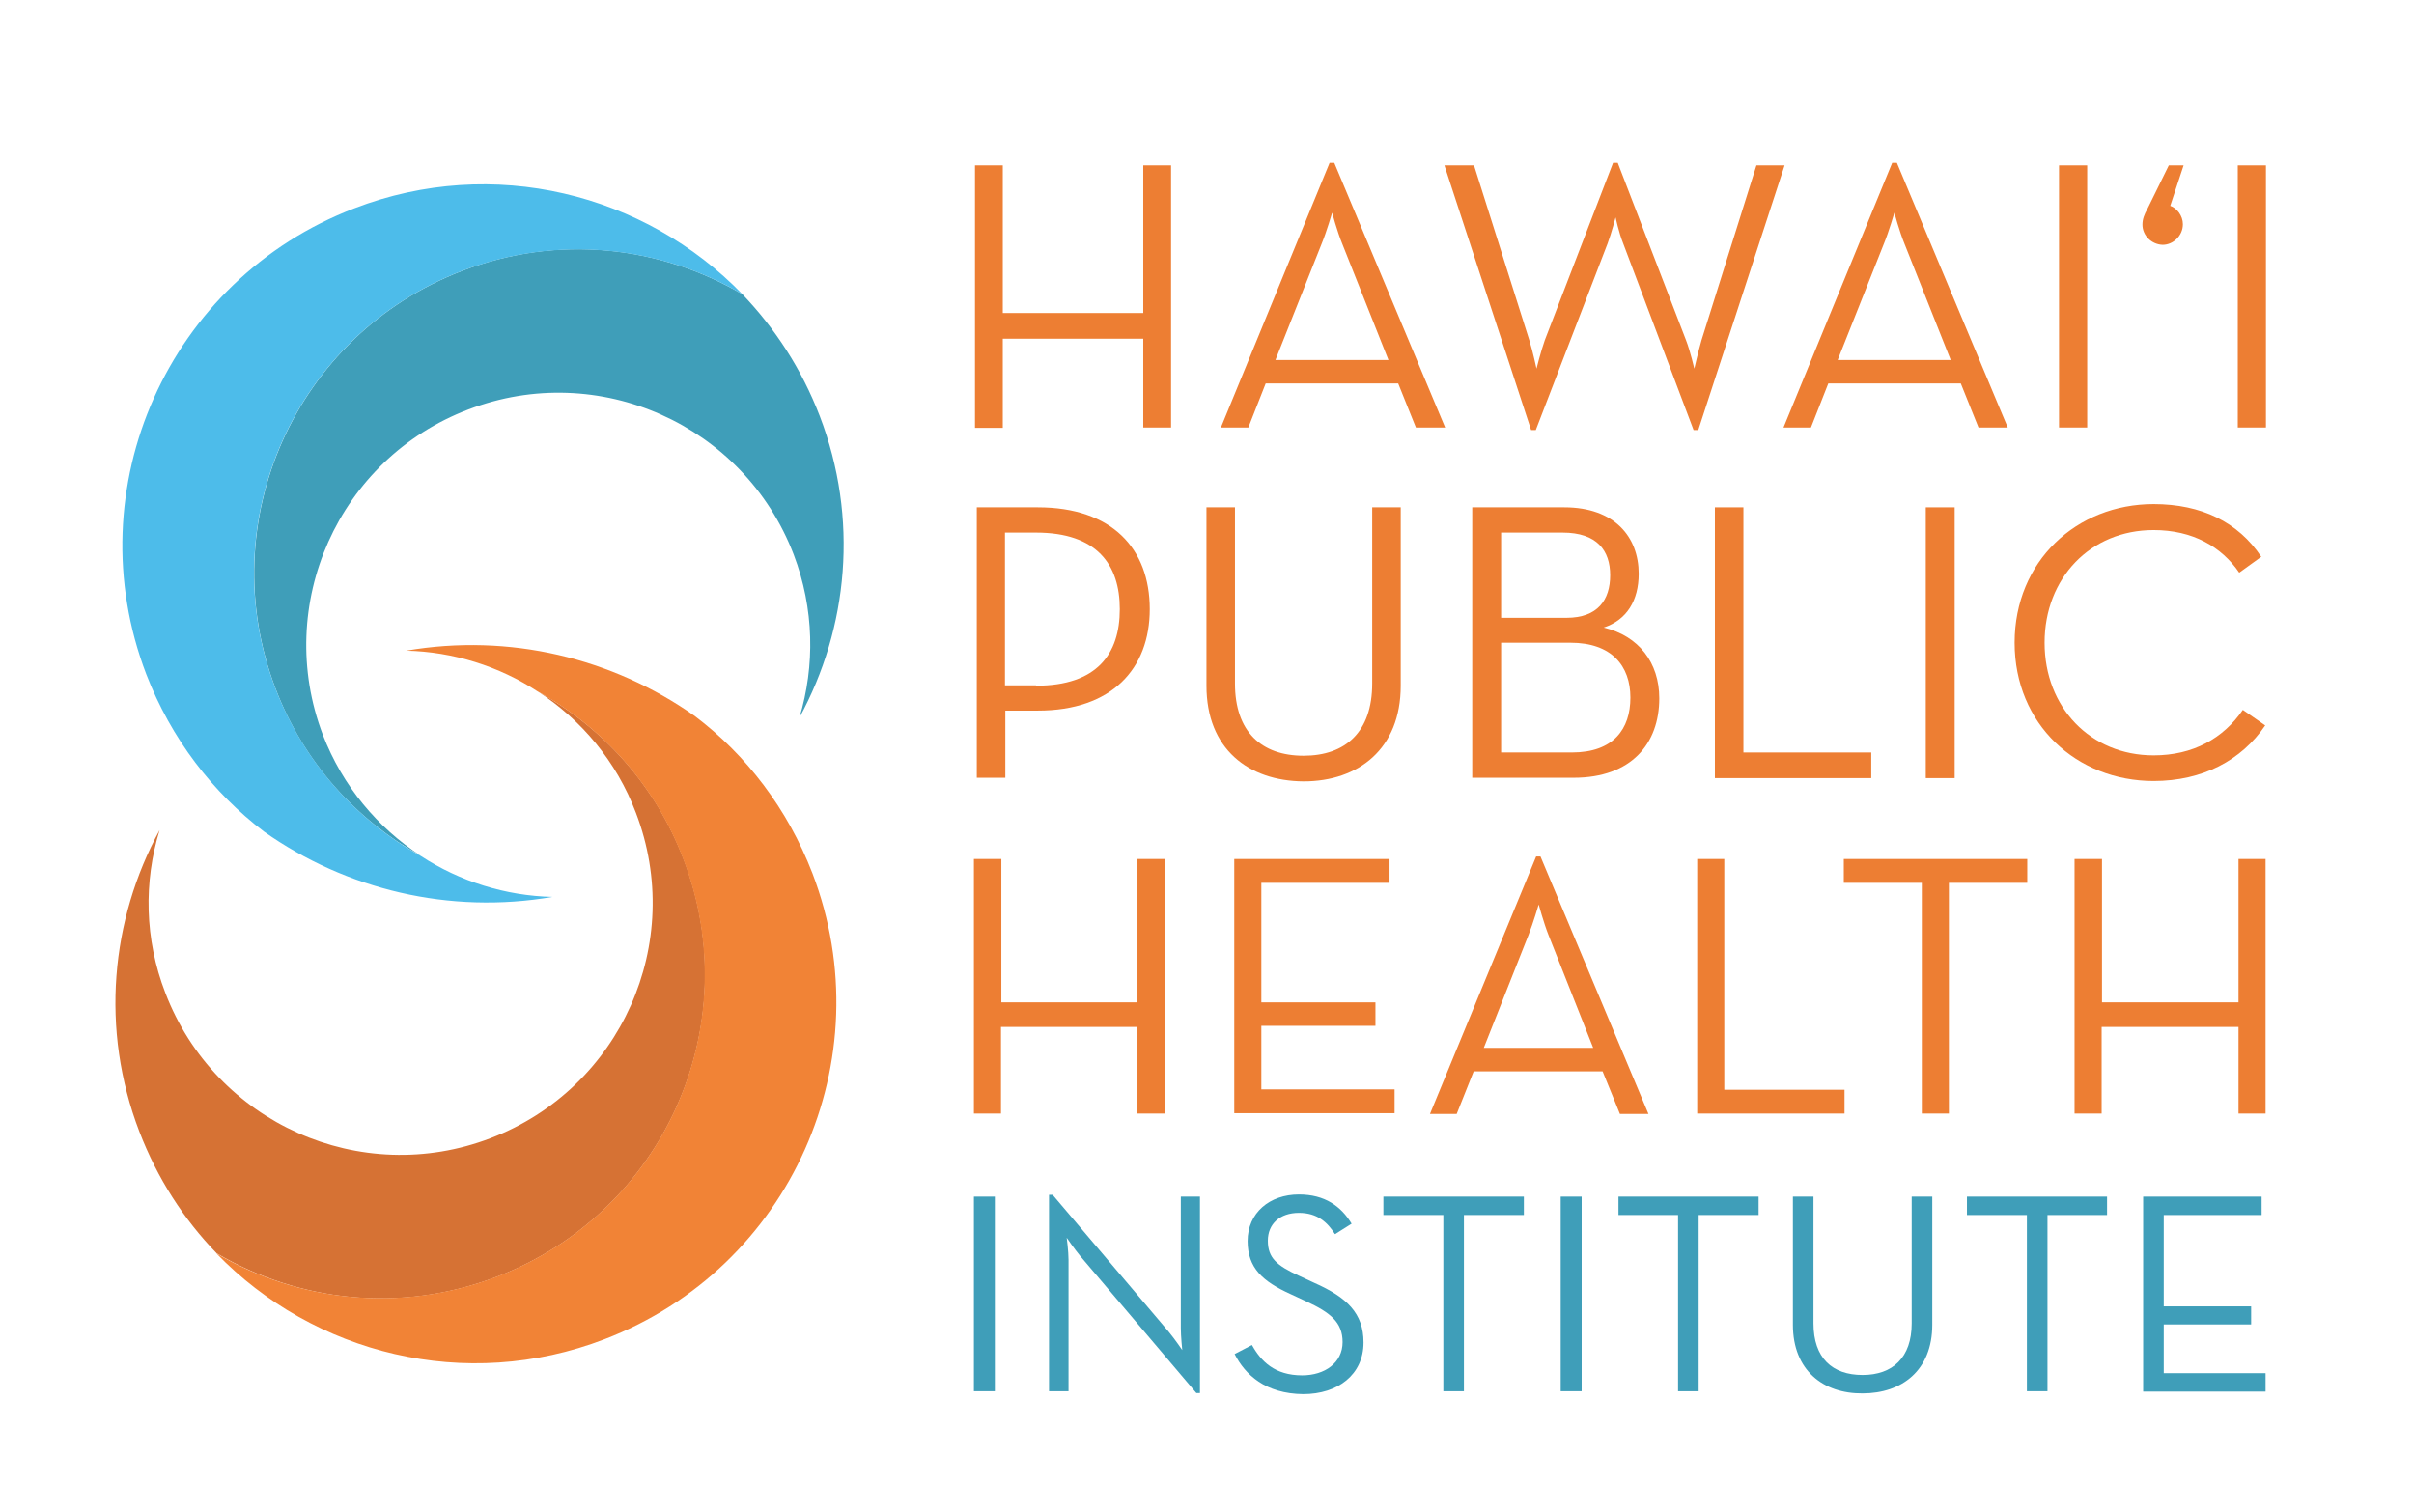 <?xml version="1.0" encoding="utf-8"?>
<!-- Generator: Adobe Illustrator 25.4.1, SVG Export Plug-In . SVG Version: 6.00 Build 0)  -->
<svg version="1.1" id="Layer_1" xmlns="http://www.w3.org/2000/svg" xmlns:xlink="http://www.w3.org/1999/xlink" x="0px" y="0px"
	 viewBox="0 0 668.5 418.8" style="enable-background:new 0 0 668.5 418.8;" xml:space="preserve">
<style type="text/css">
	.st0{fill-rule:evenodd;clip-rule:evenodd;fill:#D67234;}
	.st1{fill-rule:evenodd;clip-rule:evenodd;fill:#F18336;}
	.st2{fill-rule:evenodd;clip-rule:evenodd;fill:#3F9EB9;}
	.st3{fill-rule:evenodd;clip-rule:evenodd;fill:#4DBCEA;}
	.st4{fill:#ED7E33;}
	.st5{fill:#3F9EB9;}
	.st6{fill:none;}
</style>
<g>
	<g>
		<path class="st0" d="M135.9,315.2c-36,13.8-76.3-4.2-90.1-40.2c-5.8-15-6-30.8-1.6-45.1c-13.5,24.8-16.5,55.1-5.6,83.5
			c5,13,12.3,24.3,21.4,33.7c22.7,13.4,51,16.7,77.6,6.5c46.2-17.7,69.4-69.5,51.7-115.7c-7.8-20.5-22.4-36.4-40.2-46.3
			c11.9,7.8,21.6,19.2,27,33.5C189.9,261.1,171.9,301.4,135.9,315.2z"/>
		<path class="st1" d="M189.2,237.9c17.7,46.2-5.4,98-51.7,115.7c-26.5,10.1-54.9,6.9-77.6-6.5c27,27.9,69,38.6,107.5,23.8
			c51.5-19.7,77.3-77.5,57.6-129c-6.9-17.9-18.3-32.8-32.6-43.6c-22.8-16.1-51.4-23-79.9-18.1c13,0.3,25.7,4.3,36.4,11.3
			C166.9,201.5,181.4,217.4,189.2,237.9z"/>
	</g>
	<g>
		<path class="st2" d="M129.7,113.4c36-13.8,76.3,4.2,90.1,40.2c5.7,15,5.9,30.8,1.6,45.1c13.5-24.8,16.5-55.1,5.6-83.5
			c-5-13-12.4-24.3-21.4-33.7c-22.7-13.4-51.1-16.7-77.6-6.5c-46.2,17.7-69.3,69.5-51.7,115.7c7.8,20.5,22.4,36.4,40.2,46.3
			c-11.9-7.8-21.6-19.2-27.1-33.5C75.7,167.5,93.7,127.1,129.7,113.4z"/>
		<path class="st3" d="M76.3,190.7c-17.7-46.2,5.5-98,51.7-115.7c26.5-10.1,54.9-6.9,77.6,6.5c-27-27.9-69-38.6-107.5-23.8
			c-51.5,19.7-77.3,77.5-57.6,129c6.9,17.9,18.4,32.8,32.6,43.6c22.8,16.1,51.4,23,79.9,18.1c-13-0.3-25.7-4.3-36.4-11.3
			C98.7,227.1,84.2,211.2,76.3,190.7z"/>
	</g>
	<g>
		<path class="st4" d="M270,45.8h7.7v40.9h38.9V45.8h7.7v72.6h-7.7V93.8h-38.9v24.7H270V45.8z"/>
		<path class="st4" d="M368.2,45.1h1.3l30.7,73.3h-8.1l-4.9-12.2h-36.7l-4.8,12.2h-7.6L368.2,45.1z M384.5,99.7l-12.8-32.2
			c-1.4-3.4-2.8-8.6-2.8-8.6s-1.5,5.2-2.9,8.6l-12.8,32.2H384.5z"/>
		<path class="st4" d="M400,45.8h8.2l15.3,48.4c1,3.2,2,7.9,2,7.9s1.2-4.8,2.3-7.9l18.9-49.1h1.3l18.9,49.1c1.2,3.1,2.3,7.9,2.3,7.9
			s1.1-4.8,2-7.9l15.2-48.4h7.8l-23.9,73.3H469l-19.5-51.7c-1.2-3-2.1-7.2-2.1-7.2s-1.1,4.2-2.2,7.2l-19.9,51.7H424L400,45.8z"/>
		<path class="st4" d="M524,45.1h1.3l30.7,73.3h-8.1l-4.9-12.2h-36.7l-4.8,12.2h-7.6L524,45.1z M540.2,99.7l-12.8-32.2
			c-1.4-3.4-2.8-8.6-2.8-8.6s-1.5,5.2-2.9,8.6l-12.8,32.2H540.2z"/>
		<path class="st4" d="M570.2,45.8h7.8v72.6h-7.8V45.8z"/>
		<path class="st4" d="M593.3,62.2c0-1.5,0.5-2.8,1.4-4.4l5.9-12h4.1L601,57c1.8,0.6,3.5,2.7,3.5,5.1c0,3.2-2.7,5.7-5.6,5.7
			C595.9,67.7,593.3,65.3,593.3,62.2z"/>
		<path class="st4" d="M619.7,45.8h7.8v72.6h-7.8V45.8z"/>
		<path class="st4" d="M270.4,140.5h17c20.5,0,31,11.4,31,28.2c0,16.5-10.5,28.1-31,28.1h-9v18.6h-7.9V140.5z M286.9,189.9
			c16.9,0,23.2-8.8,23.2-21.2c0-12.3-6.3-21.2-23.2-21.2h-8.6v42.3H286.9z"/>
		<path class="st4" d="M334.1,189.9v-49.4h7.9v48.8c0,13.3,7.3,20,19,20c11.6,0,19-6.6,19-20v-48.8h7.9v49.4
			c0,17.5-11.7,26.5-26.9,26.5C345.7,216.3,334.1,207.4,334.1,189.9z"/>
		<path class="st4" d="M407.7,140.5h25.5c14,0,20.6,8.3,20.6,18.4c0,7.4-3.3,12.8-9.7,14.9c9.7,2.3,15.4,9.7,15.4,19.6
			c0,12.5-7.7,22-23.7,22h-28.1V140.5z M433.8,171.1c8.7,0,12.1-5,12.1-11.8c0-6.8-3.6-11.8-13.2-11.8h-17v23.6H433.8z M435.3,208.4
			c11.5,0,16.2-6.5,16.2-15.2c0-8.8-5.2-15.2-16.6-15.2h-19.2v30.4H435.3z"/>
		<path class="st4" d="M474.9,140.5h7.9v67.9h35.4v7.1h-43.3V140.5z"/>
		<path class="st4" d="M533.3,140.5h8v75h-8V140.5z"/>
		<path class="st4" d="M557.9,178c0-22.6,17.2-38.4,38.5-38.4c13.2,0,23.4,5,29.8,14.6l-6.1,4.4c-4.9-7.2-12.9-11.8-23.7-11.8
			c-17.5,0-30.2,13.3-30.2,31.2c0,17.9,12.7,31.2,30.2,31.2c10.9,0,19.3-4.7,24.7-12.6l6.2,4.3c-6.6,9.7-17.4,15.4-30.9,15.4
			C575.1,216.3,557.9,200.6,557.9,178z"/>
		<path class="st4" d="M269.8,237.9h7.5v39.7H315v-39.7h7.5v70.5H315v-24h-37.8v24h-7.5V237.9z"/>
		<path class="st4" d="M341.8,237.9h43v6.6h-35.5v33.1h31.6v6.5h-31.6v17.6h36.9v6.6h-44.4V237.9z"/>
		<path class="st4" d="M425.4,237.2h1.2l29.9,71.3h-7.9l-4.8-11.8h-35.7l-4.7,11.8h-7.4L425.4,237.2z M441.2,290.2l-12.4-31.3
			c-1.3-3.3-2.7-8.4-2.7-8.4s-1.5,5.1-2.8,8.4l-12.4,31.3H441.2z"/>
		<path class="st4" d="M470,237.9h7.5v63.9h33.3v6.6H470V237.9z"/>
		<path class="st4" d="M532.3,244.5h-21.7v-6.6h50.8v6.6h-21.7v63.9h-7.5V244.5z"/>
		<path class="st4" d="M574.6,237.9h7.5v39.7h37.8v-39.7h7.5v70.5h-7.5v-24H582v24h-7.5V237.9z"/>
	</g>
	<g>
		<path class="st5" d="M269.7,331.4h5.8v53.9h-5.8V331.4z"/>
		<path class="st5" d="M299.1,347.8c-1.5-1.8-3.7-5-3.7-5s0.5,3.8,0.5,6.1v36.4h-5.4v-54.4h1l32.2,38c1.5,1.8,3.7,5,3.7,5
			s-0.4-3.8-0.4-6.1v-36.4h5.3v54.4h-1L299.1,347.8z"/>
		<path class="st5" d="M341.9,375l4.8-2.5c2.5,4.5,6.3,8.4,13.9,8.4c6.3,0,11.2-3.5,11.2-9.2c0-5.5-3.4-8.2-10.1-11.3l-4.3-2
			c-7.7-3.5-11.9-7.2-11.9-14.7c0-7.8,6.1-12.9,14.2-12.9c7.2,0,11.7,3.3,14.6,8.1l-4.6,2.9c-2.1-3.3-4.9-5.9-10-5.9
			c-5.3,0-8.6,3.1-8.6,7.7c0,4.8,2.5,6.9,8.6,9.7l4.3,2c9,4,13.6,8.4,13.6,16.5c0,8.9-7.1,14.3-16.7,14.3
			C350.4,386,344.8,380.7,341.9,375z"/>
		<path class="st5" d="M399.7,336.5h-16.6v-5.1H422v5.1h-16.6v48.8h-5.7V336.5z"/>
		<path class="st5" d="M432.2,331.4h5.8v53.9h-5.8V331.4z"/>
		<path class="st5" d="M464.8,336.5h-16.6v-5.1H487v5.1h-16.6v48.8h-5.7V336.5z"/>
		<path class="st5" d="M496.5,366.9v-35.5h5.7v35.1c0,9.6,5.2,14.3,13.6,14.3c8.3,0,13.6-4.8,13.6-14.3v-35.1h5.7v35.5
			c0,12.6-8.4,19-19.3,19C504.9,386,496.5,379.5,496.5,366.9z"/>
		<path class="st5" d="M561.3,336.5h-16.6v-5.1h38.8v5.1H567v48.8h-5.7V336.5z"/>
		<path class="st5" d="M593.5,331.4h32.8v5.1h-27.1v25.3h24.2v5h-24.2v13.5h28.2v5.1h-33.9V331.4z"/>
	</g>
</g>
<rect x="269.1" y="118.5" class="st6" width="357.8" height="22.7"/>
<rect x="269.1" y="216.1" class="st6" width="357.8" height="22.7"/>
<rect x="269.1" y="306.5" class="st6" width="357.8" height="22.7"/>
</svg>
